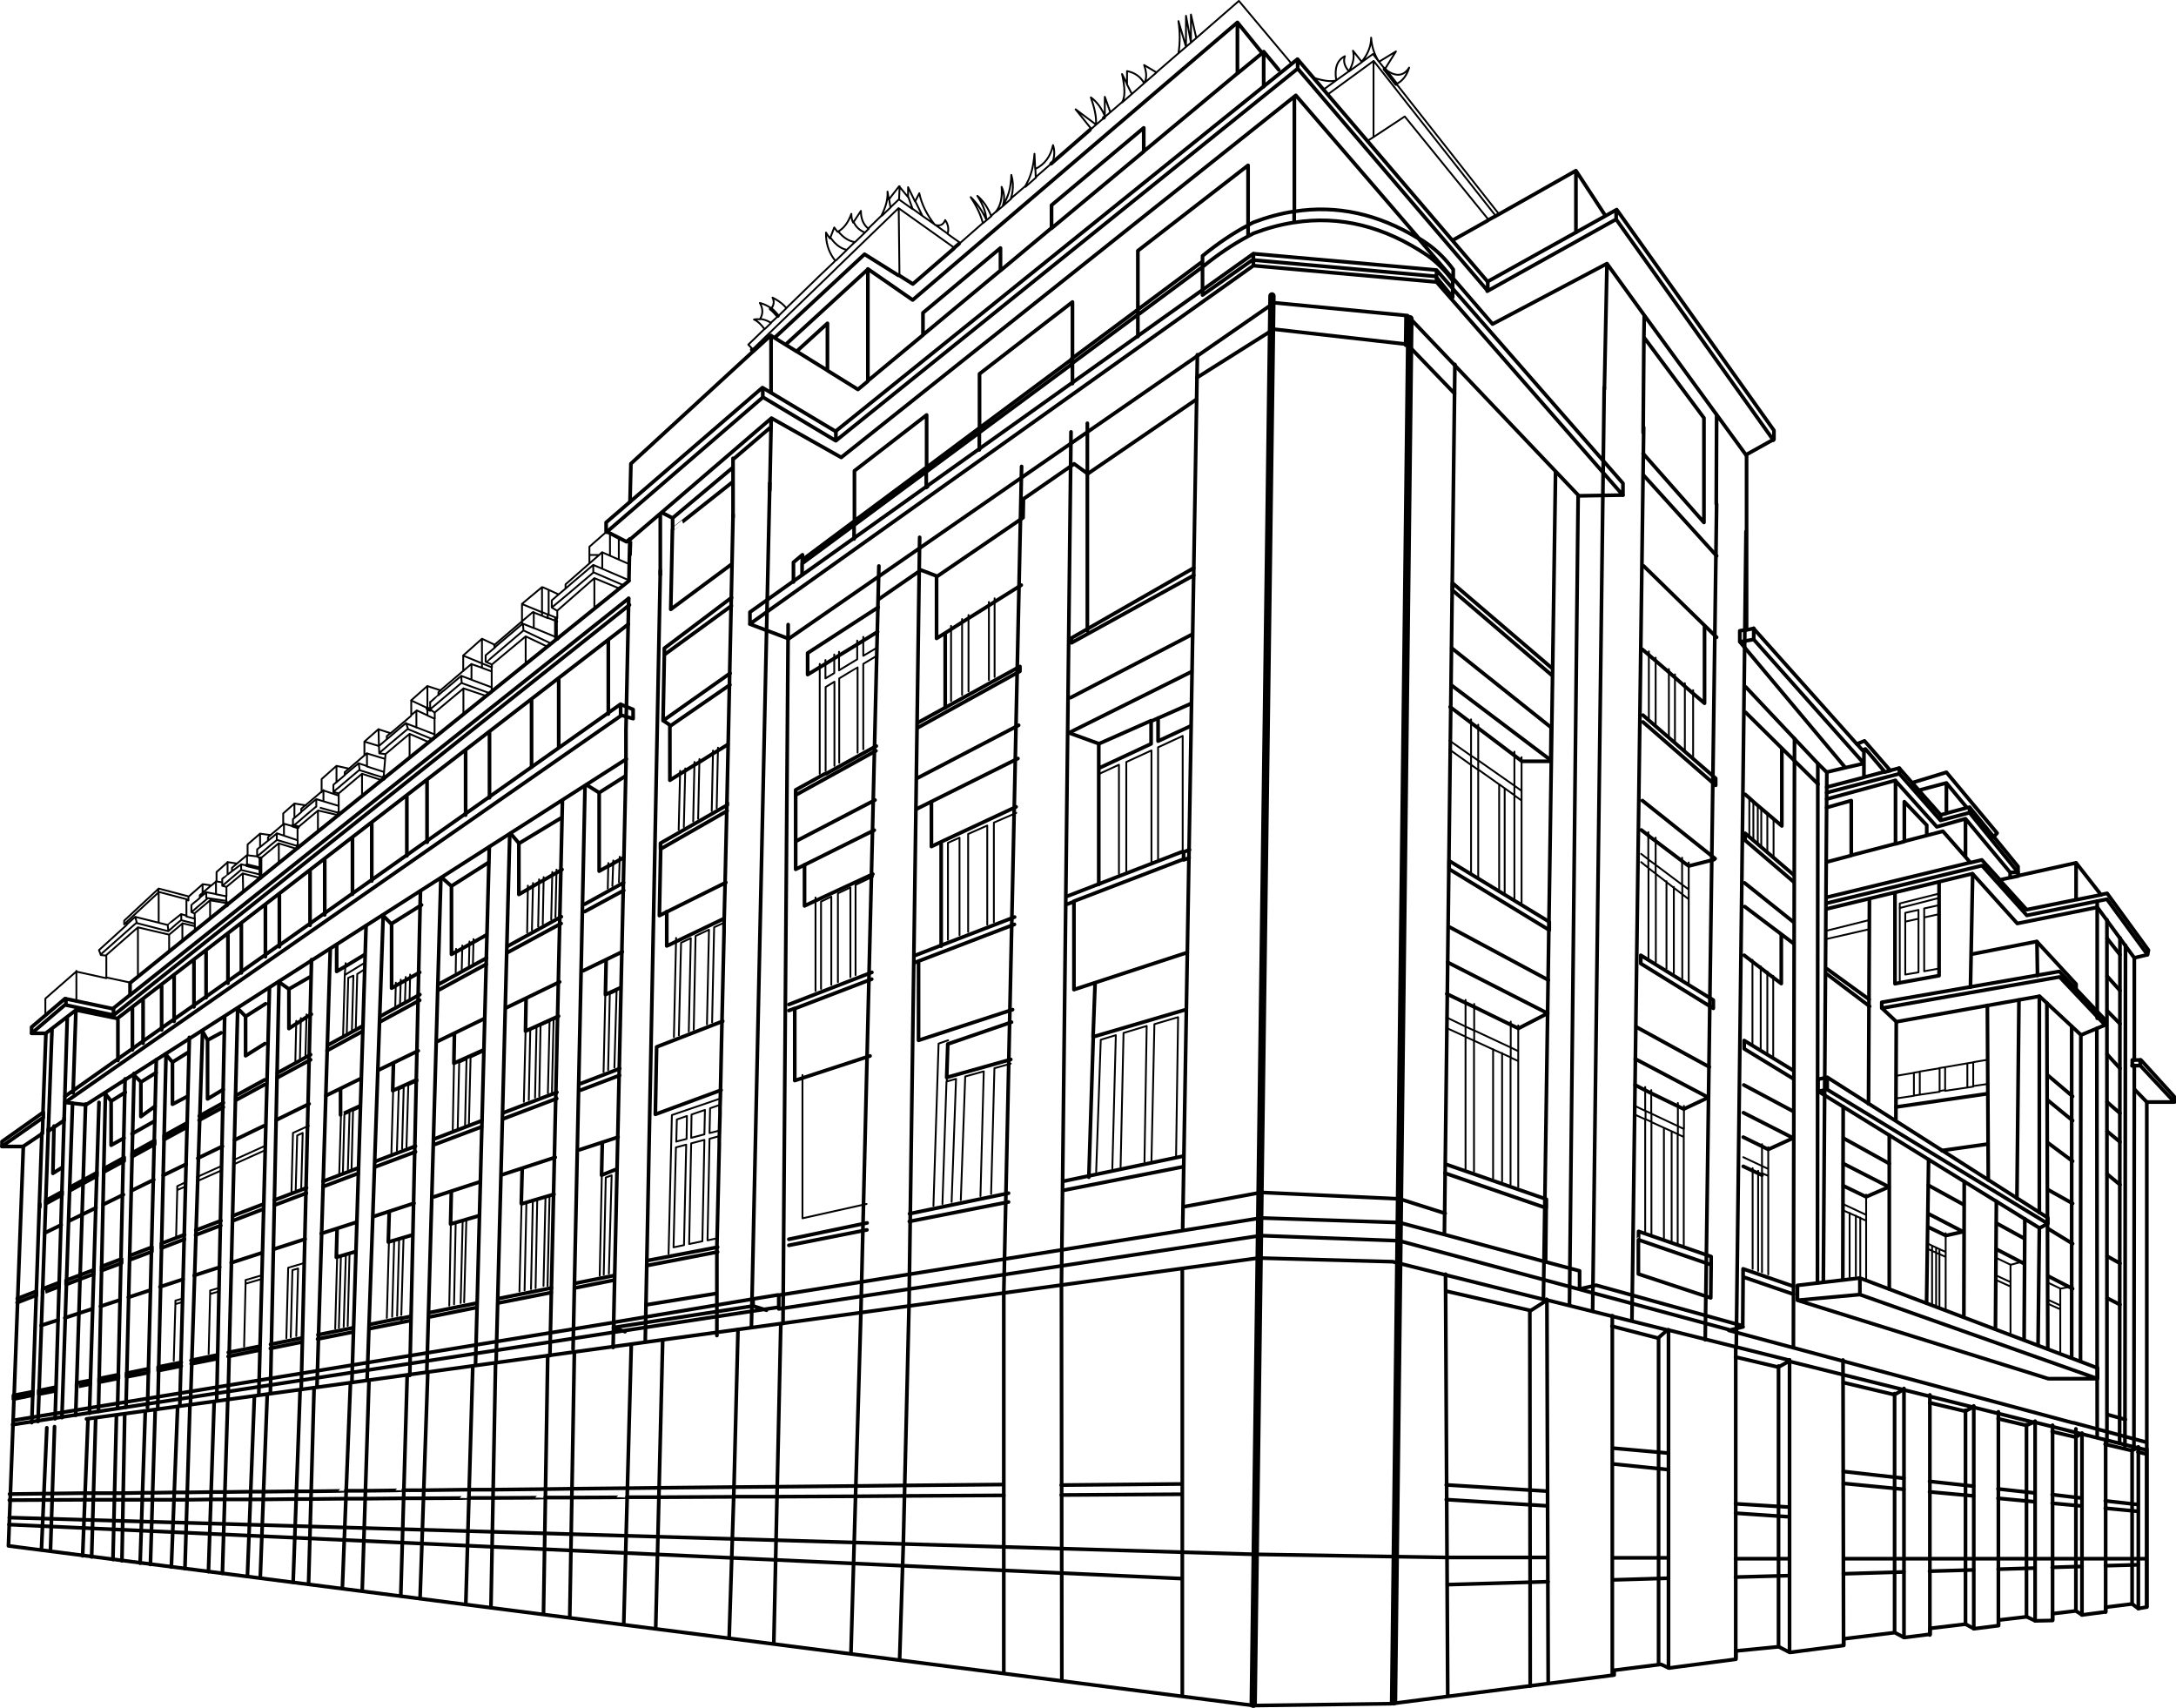 <?xml version="1.0" encoding="UTF-8"?><svg id="Calque_2" xmlns="http://www.w3.org/2000/svg" viewBox="0 0 1184.7 929.7"><defs><style>.cls-1{stroke-width:4px;}.cls-1,.cls-2,.cls-3{fill:none;stroke:#000;stroke-linecap:round;stroke-linejoin:round;}.cls-3{stroke-width:2px;}</style></defs><g id="Layer_1"><g id="Layer_8"><path class="cls-3" d="m1032.4,556.2l-.2,53.2m49.8-62.1l.5,95m16.7-97.9l-1.1,108m10.9-139.8l.3,18.4m1,11.4v117.7m-92.5-170.8l-.5,111.6m56.7-125.2l-1.2,61.6m69-46.8v63.8m-8.3,324.8v-99m-25.5,102.2v-108.7m56.2,102v-88m4.6,87.1v-86m-8,.4v83.8m-14.4-89v93.6m-16.2-99.7v99m-12.7-101v106m-14.2-106.3v104.3m-28.7,6.7v-121.2m13.4,3.2v115.7m-17.9-116.5v116.5m-66.7-143.9l.3,155.2m-29.4,3.8v-159.1m62.3,151.1v-135.5m14.1,3.5v130.7m-19.2-131.4v129.6m-63.2-144.6v152.8m-23.3-163.4v169.5m44.7-486.8l-.2,282.7m5.1-278.1l-1.9,277.5m-15.7-295.7l-.6,330.9m133.9-64.5l-.7,63.8m18.3-173.6v180.5m5-175.9l-.2,177.7m-30.7-11.6l.4-65.9m12-117.5l.5,188.3m-28-80.4l-.5,69.5m-17-80.2l-.2,73.8m-65.7-114.5l-.2,94m25.3,5.2v-83.8m20.3,91.3l1.1-78m111.8,157.5l.2-208.8m-4.8-65.3l-.3,272.6m-2.7-276.7l-.2,274.9m-6.9-284.7v284.1m-5.5-225l.2,222.7m-191.2-493.2l-5.3,443.1M342.3,325.7l-1.5,71.5v19.3l-7,317m61.8-292v3.1s-.9,38.8-.9,38.8l-.5,19.5v4.1c0,0-1.2,52.2-1.2,52.2l-.8,37.5-.2,6.2v3.5s-.4,13.9-.4,13.9v3c0,0-1.3,55.6-1.3,55.6v3.3c0,0,0,2.6,0,2.6v42.2M651.9,193.1l-8,475.5m148.2-470.2l-5.7,472.6m-194.4-440.6v113m-192.9-63.2l-3.4,160.2m437.2,272.8l.2,204.6m75.3-9.9v-184m-65.5,192.4l-.7-208.9m-55.2-13.8l1.2,229.6m114.8-194.7v177.2m-25.2-189.5v195.6M500.7,292.5l-5.8,418.4-3.1,129.6-2,62.5m-88-179.3l-2.2,86.3-2.6,81m-84.3-155l-2.5,144.2m-12-142.2l-2.3,140.4m64.9-149l-3.8,156.7m-13.3-154.3l-4.1,152.1m216.6-630l-9.7,450v206.4m36.6-675.2l-5.2,464.5.2,214.8m-153-193.7l-3.8,173.5m57.2-586.1l-9.8,406.6-5.4,185.1m-324.8-139.7l-3.8,98m10.8-99l-3.8,99.8m49.1-106.1l-4.4,111.8m-15.4-109l-3,106.7m-4.6-105.6l-3.8,104.6m41.3-109.8l-3.7,114.5m24.5-117.3l-3.5,120m14.7-121.5l-4.2,122.9m41.1-128l-2.5,132.9m-9.9-131.2l-3.8,129.5m-169.1-105.6l-2.6,83.9m-18.5-81l-1.9,78.3m4.9.7l1.5-79.7m56.1-7.7l-2.9,94.2m-4.5-93.2l-3.1,92.3m-10.1-90.5l-2.7,88.9m-4-87.9l-3.4,87m-14.2-84.6l-2.8,82.5m-24.2-78.8l-2.2,75.4m-2-74.8l-2.9,74.2m-19.5-69.7l-2.9,65.8m7.1-66.4l-2.2,66.9m827-133.7l4.7-439.6m-18.9,437.4l6.6-450.4m-203.2,433.5v232.1m290.9-648.4l-6.2,454.9m-39.9-10.7l6.4-485.9m-27.8,481l6.3-502.8M53.9,600.1l-5.2,169.2m24.3-185l-4.4,181.7m-.5-178.7l-4.1,179.4m-6.6-171.4l-3.8,173m31.5-191.4l-4.8,189.3m22.8-201.5l-5.2,200.4m168.5-304.1l-7.5,281.5m-26.5,3.5l7.6-267m-11.1,6l-5.8,263.7m-14.5-249.7l-8.7,251.5m-.6-246.5l-7.7,248m-11.8-235l-7.2,237.2m-3-231.8l-5.6,233.5m-12.1-221.6l-4.7,224.2m-.5-220.5l-5.8,220.9m-11.5-209.9l-5.2,211.8m-1.9-206.9l-4.3,208m-7.7-200.9l-6.6,202.9m-13.3-190l-4.5,192m-39.3-164.9l-5.4,169.4m-1.7-169.9l-5.8,171.2m1.2-163l-4.9,163.6m-3.7-157.8l-5.6,159.3m2.1-157l-5.5,157.6m252.8-32.9l7.4-286.4m82-144.5l-8.2,419.8m57.8-8.5l10-458.9m10,77l-2.8,380.4m-126.9,17.5l6.8-301.5m12.3-8.4l-6.5,306.4"/><path class="cls-1" d="m692.5,161.1l-10.2,766.6m85.3-754.2l-8.9,752.9"/></g><g id="Layer_7"><path class="cls-3" d="m994.6,420.4l-4.8-4.7-39.3-41.7m26,102.2l-26.4-22.6v3.8l26.4,22.6m-26.1-92.2l39.4,39m-13.3,86.8l-26.6-20.1m26.6,89.3l-26.9-16.4v4.5l26.9,16.4m41.1-43.3l-22.9-16.6m0,2.9l23.2,17.5m39.3,78.5l24.8-3.5m-32.1,22.4l19.1,10.5m-119.6-65.1l27,14.4m52.2,28.4l-24.9-13.8m143.5-108.8l7,8.9m0,19.5l-7-7.8m0,42.5l7,7.7m-7-31.4l7,7.1m7.8,22.9h-1.2m-6.6,25.8l-7-6.1m0,15.9l7,5.8m-39.2.5l13.4,10m-13.4-33.1l13.4,11m-13.7,56.3v-3.2m.3,5.7l13.4,8.2m-13.4-29.4l13.4,7.5m25.8,32.6l-7-3.9m7-38.9l-7-5.8m-32.2-53.7l13.4,11.4m-178.6-116.2l26.5,21.2m125.7,172.3l-14.6-8m59.8,40.5l7,3.6m-25.8-8.7l-13.4-6.9m-7.3,79.3l-.3.2,25.6,6.4,30.7,7.6,4,1m-60.2-15l-4.3,1.8-15.3-3.6m45.2,8.2l-3.1,1.8-12.7-3m39.8-6.6l-9.8-2.7m16.4,18.2l-3.1,1.4-14.5-3.4m22.5-1.1l-39.6-10.6m17.2,42.5l17.8,2m-17.8,2l17.8,1.7m0-32.3l4.5,1.1m-51.2,26.8l16.2,1.5m-16.2-6.2l16.2,1.9m-16.2,37.7l16.2-.5m12.8-.4l17.8-.5m-113.5-88.2l19.3,4.6,4.3-2.2-38-9.5-4.8,2.7-27.8-6.6m-27.2-48.1l-27.4-9.4-.2,27.2h.2c0,0-7.8,1.9-7.8,1.9l187.3,50.3m-92.2-18l-62.3-15.5-5.8,3.2-23.3-5.5m0,85l29.3,2m-29.3-7.1l29.3,1.8m-29.3,28.1h29.3m-29.3,10l29.3-.8m76.3-45.6l23.9,2.2m-23.9-7.9l23.9,2.6m-23.9,46.3l23.9-.7m-70.8-53.6l32.9,3.7m-32.9,2.8l32.9,3.2m-32.9,46l32.9-1m51.3-40.1l20,1.9m-20-7l20,2.2m-.4-38.4l-33.2-8.3m13.7,88.2l20-.6m-104.2-5.1h164.9m-192.2-148.3l-27.4-9.5v4.5M341,413.2L46.8,601.4l-11.4-1.3,303.1-210.8-.6-.2v-5.8l-105.2,74.3v.5m-179.9,180.2l-7.3,4v1.8s7.2-3.9,7.2-3.9v-1.9Zm-19,12.1l-8.8,4.8v-1.7c0,0,8.8-4.8,8.8-4.8v1.7Zm11.6-8.1l-7.3,4v1.8c0,0,7.3-4,7.3-4m-23.7,11.3v1.6m11.6,9.8l-8.8,4.3m77.4-59.9l-12.5,6.9v2.2s12.5-6.8,12.5-6.8m-.5,20.2l-12.5,6.1m32.2-15.8l-13.4,6.5m13.9-27.8l-13.2,7.1m13.2-9.5l-13.1,7.2m-40.9,22.5v2s-11.1,6-11.1,6v-1.8c0,0,11.1-6.1,11.1-6.1Zm4.4-2.4v2c0,0,12.2-6.7,12.2-6.7v-2.1s-12.2,6.8-12.2,6.8Zm10.7,51.2v2.5s-12,4.5-12,4.5v-2.3s12-4.6,12-4.6Zm-15.5-28.5l-11,5.4m27.5-13.5l-12.2,6m-16.1,41.1v2.3s10.8-4,10.8-4v-2.3c0,0-10.8,4.1-10.8,4.1Zm45.1-17.2l-12.6,4.8v2.5s12.5-4.8,12.5-4.8m19.8-7.5l-13.7,5.2m13.8-7.8l-13.7,5.2m-54.4-12.2l-14.7,7.2m227.4-143.2l-25.7,14.1m24.7,18.8l-25.5,12.4m26.3-41.9l-25.6,13.9m-6.5-81.2l-80.3,56.8v.4m45,43.8l-19.1,10.5m19-7.6l-19.1,10.4m-9,2.2l-18.1,10m18.1-7.2l-18.2,9.8m-7.3,26.2l-15.9,7.7m16.4-32.8l-15.7,8.6v2.5s15.7-8.5,15.7-8.5m22,84.1l-17.3,5.6m18.1-33.5l-17.5,6.7m17.4-3.8l-17.5,6.6m44.8,9.2l-19.2,6.2m-6.6-70.6l-17.9,8.8m44.5,29.1l-19.1,7.2m19.2-10.2l-19.1,7.3m86.3-33l-25.2,9.7m25.2-6.4l-25.2,9.5m24.4,20.4l-25.1,8.2m-8.6-79.5l-21.6,10.5m22.5-41.1l-21.5,11.8m21.4-8.7l-21.5,11.7m19.2,67.7l-21.8,8.3m21.8-5.2l-21.9,8.2m-7.8-48.1l-19,9.3m47.9,58.6l-22,7.2m-60.6-3.8l-16.2,6.2m16.2-8.9l-16.2,6.2m15.7,20.2l-16.4,5.3m26.4-173.2l-116.9,82.6M651.6,205.6l41.9-26.4,72.6,8.2,25.8,26.8m-313.5,112l23-15.9,8.9,3.4,46.7-31.9.2-10.2,27.6-19.1,7.4,5.4,59.2-40.5m-151.5,175.9l55.4-30.5v2.6s-55.4,30.6-55.4,30.6m150-82.8l-66.5,36.7v-2.6s66.5-38.1,66.5-38.1m-3.5,209.3l-61.7,20.2v-47.9l-3.4,1.3m-81.9-68.5l55.2-28.8m-55.6,45.6l55.2-27.5m-215.7-23.5l6.2,1.8v-5l-6.8-2.8m59.5-10.6l-32.2,22.2-4.2-2.8.7-35.9v-3.4s36.6-27.6,36.6-27.6m-2.3,111.8v1.1s-36.4,20.8-36.4,20.8v3.2c0,0,36.3-20.8,36.3-20.8m-56.4,39.1l-21.2,11.7m131.4-71v-.3l-16.5,9.1v2.8l43.7-24.1m-.5,26.8l-43.2,22.5v15.2l42.8-21.3m-42.8-19v25.1m-72.2-65.7l36.5-25.8m-35.8-10.1l36.5-26.6m75.5,245l-41,13.4v-39.3l-3.2,1.2m-90.7-32l-21.2,10.3m19.8,53.3l-21.1,8.1m20.2,29.2l-21,6.9m77.1-32.5l-35.8,13.2.7-36.7,36-14m-56.2,29.5l-21.1,8m36.2,92.8l38.3-7.3m-38.4,10l38.4-7.4m160.6-131.9l-51.2,16.7v-43.1l-2.5.9m54.8-24.9l-54.7,21.1m54.6-17.1l-52.2,20m-4.9,137.5l53.9-11.2m-54,15.4l54-10.6m-72-248.2l-27.2,15m-90.2,41.3l-.7,36,36.2-18m-55.6,4.3l-21.2,11.5m111.1,178.4l42.6-8.9m-42.6,12.2l42.5-8.4m2.7-140.2l-45.2,17.5m45.1-13.8l-41.8,16m462.1-240.9l39.7,38.8m-89.9,16.6l-53.9-46.1v3.9s53.9,46.1,53.9,46.1m-54.6,5.5l54.2,40.9.2-17.8-54.1-43.2m-1.4,115.8v4.5s54.5,33.2,54.5,33.2v-4.5c0,0-54.5-33.2-54.5-33.2Zm105.5-79.3l39.6,34.4v3.8l-39.6-34.5m-.3,42.8l39.6,31.6m-286.2-4.8l-3.2,1.2v4.3l3-1.1m293.9,256.8l-80.8-21.8-.5-.2v-10s-3.8-1-3.8-1l-14.3-3.8-55.2-14.9-24.8-6.6-75.4-2.5-42.2,6.8-52,8.3-162.5,26-5.8.9h0v7.5l262.3-39.9,75.4,2.8,98.1,26.4m-215.4-44.9l42.2-7.8,75.4,3.5,24.8,7.9m.5,42.3l46.1,10.6,8.8-5.6-84-21-73.1-2L47.1,772.4m885.7-228v4.5l-39.5-24.4v-4.5l39.5,24.4Zm-42,14.6l39.8,21.8m-141.3-76.1l53.7,28.8m-56.3,105.1l55.2,19v-4.8s-54.6-19-54.6-19m54.2,53l.3-29.2m89.8,31l-.2,17.9-39.4-13v-18.5c.1,0,.1-4.7.1-4.7l39.5,13.7v4.5c0,0-39.5-13.6-39.5-13.6m2.8-416.1l39.7,43.8m-290.6,160.9l-62.8,24.3m-2.2,155.2l65.4-13.7m-61.6-249.5l66.3-34.5m-70.3,302.7l65.5-12.9m-.2-167.3l-59.5,22.8m-2-92l66.2-33m-346.5,264.4l-29,9.5m29.9-44.9l-29,11.1m28.9-7.7l-29,11m31.5-110l-29.1,16m28.2,19.5l-29.1,14.1m29.9-45.9l-29.2,15.8m697.3,221.8l-65.7-16.4-5.2,4.5-25.1-6.5m-17.7-20.2l9.1-2.1,79.4,22m-106.5-14.3l-.3.2,66.2,16.5m-120.4,84.3l54.9,3.4m-54.9,4.6l54.9,3.4m0,28.1h-54.8l-104.4-1.7L5.1,826.1m782.9,36.5l54.8-1.6m35.4-64.1l30.2,3.1m-30.1,48h30.1m-30.1,12l30.1-.9m-30.2-70.8l30.2,2.7m-361.9,23l-54.2.3-26.5.2-41.4.2h-24.9c0,.1-1.1.1-1.1.1l-39.7.2h-17.4c0,.1-30.1.2-30.1.2h-14.4c0,.1-28.5.2-28.5.2h-13.1c0,.1-24.8.2-24.8.2h-10.8c0,0-20.9.2-20.9.2h-10.5s-19,.2-19,.2h-8.1s-17.9.2-17.9.2h-7s-14,0-14,0h-7.5s-13,.2-13,.2h-7s-11.9,0-11.9,0h-5.4s-10.6,0-10.6,0h-4.8c0,0-1.5,0-1.5,0h-9.9s-.9,0-.9,0h-3.6s-1.6,0-1.6,0l-39.4.2m541.1-8.5l-54.1.5-26.4.3-41.5.4h-1.2l-23.7.2h-1l-39.8.4-17.3.2-30.2.3-14.4.2-28.5.3h-13.1c0,0-24.7.3-24.7.3h-10.8c0,.1-20.8.3-20.8.3h-10.5c0,.1-19.1.3-19.1.3h-8c0,0-17.9.2-17.9.2h-7c0,0-14,.2-14,.2h-7.5s-13,.2-13,.2h-7c0,0-11.9.2-11.9.2h-5.4s-10.6.2-10.6.2h-4.8s-1.4,0-1.4,0h-10c0,0-.9,0-.9,0h-5.1c0,0-39.4.5-39.4.5m418-101.6l-6.2.9-76.9,11.7L6.9,775.5m403.1-64.6v-3.8l-75.8,12.7v2.8c0,0,75.8-11.7,75.8-11.7l7.3,2.3m-7.3-6.1l13.5-2.2m-83.2,20l-6.3-2.2m0-2.8h0c0,0-326.9,53.3-326.9,53.3m327.4-78.9l-21,4.2m21-1.7l-21,4.2m38.2,9.3l38.2-6.2m187.9,104.3l64.8-.6m0,5.6l-64.8.4m-354.3-97.2l-5,1v.3m40.8-8.5l-24.9,5m24.8-2.6l-24.9,5m-42.1,6l-19.1,3.8m19-1.5l-19.2,3.8m-8.8-.5l-16.8,3.4m16.7-1.2l-16.8,3.4m76-15.1l-22.2,4.4m17.3-5.8l-17.2,3.5m-101.5-24.6l-12.5,4.1m31.1,37.1l-14.2,2.9m-38.6-32.9l-10.7,3.5m-18.6-14.2l7.4-2.8,7.4-2.8v2.3c-.1,0-7.5,2.8-7.5,2.8l-7.4,2.8v-2.2Zm45.7,5.4l-11.9,3.9m28.8,35.4l-12.6,2.5v2s12.6-2.5,12.6-2.5m-18,1.5v2.1s-11.8,2.3-11.8,2.3v-2s11.8-2.4,11.8-2.4Zm-16.2,3.2v2s-10.5,2.1-10.5,2.1v-2s10.5-2.1,10.5-2.1Zm-22.8,4.5v2.1c-.1,0,7.4-1.5,7.4-1.5v-2s-7.4,1.4-7.4,1.4Zm76.6-13.2l-14.2,2.8m-60.5-48.5v2.2m-20.4,5.5v2.2c-.1,0,8.9-3.4,8.9-3.4v-2.2c0,0-8.9,3.4-8.9,3.4Zm-13.8,5.3l10.4-4v2.2c-.1,0-10.5,4-10.5,4m22.2,9.5l-9.1,2.9m-1.3,35.4v2s9.2-1.8,9.2-1.8v-2s-9.2,1.9-9.2,1.9Zm-3.4.7v1.9c-.1,0-10.4,2.1-10.4,2.1v-2c0,0,10.4-2,10.4-2Zm32.5-45.1l-14.9,4.9m105.8,15.5l-16.8,3.3m16.7-1.2l-16.8,3.4m176-37.3l-28.9,5.8m28.8-3.3l-28.9,5.7m372.2,150L4.9,829.9m114.7-140.1l-13.9,4.5"/><path class="cls-2" d="m994.6,511.1l23.2-5.3m-23.2.8l23.2-5.8"/></g><g id="Layer_6"><path class="cls-3" d="m950.1,432.4l2.3,2,2.2,2,2.3,2,1.9,1.6,3.3,2.8,3.4,2.9,4.6,3.9v-42.1m85.6,72.8v50.8l-21.5,3.9-2.5.5v-49.3m-82.1,33.8l4.5,3.5,4.5,3.4,3.6,2.8,3.2,2.4,4.4,3.3v-26.5m-20.7,126l5.1,2.4,3,1.4,2.1,1m-10.2-20.7l10.2,5,3.4,1.7,13.6-6.2-27.1-13.8m66.8,45.8l-12.4-6m55.8,27.1l-9.7-4.7m0-7.3l19.1,9.9-9.5,2.1m42.6,15.2l-14.6-7.6m-55-77.6l49.5-7.2m-78.2,38l24.8,12.7-12.4,5.4m-767.7-133.4l-2.5,1.4v-37.1l-5.3-4.7m37.5-24l4.6,5.4,22.5-13.6m-17.8,38.6l-4.8,2.8v-27.8m-36.8,23.3l20.3-12.9m-193.3,115.5l4.1,4,8.2-5.1m25.1-22.8l2.9,5.1,7.4-4m-30.3,11.6l3.8,4.4,8.6-5.4m-73.1,40.2l-.6,25.7,5.1-3.2m60-57.2v22.8l8-4.2m11.1-30.5v31.8l8.5-5.1m-64.4,2l3.4,4.3,7.7-4.8m-7.7,4.8v24l7-3.9m9.2-30.3v18.6l7.7-5.6m-12.5,15l12.4-7m163.8-91.9l3.4-1.9,3.9-2.2,2.2-1.2,7.3-4.1m-49.5,27.8l-2.2,1.2v-34.8l-4.7-4.8m6.9,38.3l2.7-1.5,2.7-1.5,2.4-1.3,5.3-3m18.6,49.5l.3-15.9m38.7-1.8l.3-17.2m-23.3,27.7l-16,7.2m-63.8-64.5v14.5l4.8-2.8,10.2-6.2m-37.2,37.6l-3.8,2.5v-21.5l-5.5-3.9m9.3,22.9l2.4-1.5,3-2,3-1.8m-40.1-3.2l4.3,4.4,10.9-6.9m-10.9,6.9v21.4l10.5-6.6m13.1-29.7l11.1-6.4m17,61.1v13.8c-.1,0,10.4-4.8,10.4-4.8m-12.3,67.3l-.4,15,10.2-3m52.4-32.4l-.4,17.3,15.1-4.4m-48.5-1.9l-.5,16.1,13-3.8m59.4-17.3l.5-18.8m-57.5-48.4l-13,5.9.4-14.8m73-94.8l3-1.7,3.4-2,2.4-1.3,4.8-2.8,2.2-1.2,3-1.8m-92.8,29.5l16.3-10.2m280.4-178.6v33.5l4.7-2.9,3.1-2,6-3.8,3.5-2.2,11.2-7,3.1-2,14.5-9.1m-77.9,12.1l-38.4,24.9v11.7l6.8-4.1,3-1.8,4.8-3,2.5-1.5,10-6.1,3.2-2,7.8-4.8m36.8.8v40.6m-7.5,51.2v24.3l5.2-2.5,40.9-19.1m45-21l28.5-13.3v-12.6l-28.5,12.6v18.1m-16-24l16,5.8m0,18.1v58.5m-233.5-86.2v29.5l5.5-3.4,7.8-4.8,2.7-1.6,7.3-4.6,2.7-1.6,5.5-3.4m-76.9,21.9l6.9,4.3,14.2-9m-6.7,47.6l3.5-2m-6.2,3.4l-4.8,2.7v-42.8m11,36.7l2.2-1.2m-8.4,4.7l2.7-1.4m104.3.6v22.3l6-2.8,31.2-14.5m-112.2,20.5v18.6c.3-.2.7-.3,1-.4l4.1-2,26.1-12.5m-64.2,22.6l-.4,18.8,8.3-3.8m-10,84.6l-.4,17.5,8.2-3.3m260.5-101.2l-1.1,29.2,50.4-14.8m-94.8,6.8l-34.7,11.9-.6,18.2,34.9-9.8m44.9-12.2l-2.4,76.3m-80.4-182.2v56.4m381.8-161.5l3.6,3.1,3.6,3.1,7.2,6.2,3.3,2.9,5.4,4.8,4.5,3.9,6.2,5.3v-41.5m-138.5,43.5l11.6,8.8,3.9,2.9,19.7,14.9,3.9,3h15.2m53.7,40.5l4,3,14.4,10.9,3.5,2.6,13.8-3.5m-35.7-13.1l-3.9-3m-266.7-59.3l3.6-1.6,17.9-7.9m-.2,12.2l-17.7,8.2v-12.6m157.2,150.2l10.2,4.9,4.7,2.2,19.9,9.7,4.2,2,15.9-8.2-54.5-27.8m102.1,66.8l5.6,2.9,3.2,1.6,14.4,7,3.3,1.6,13.4-6.3-39.8-21m-586.2-23.3l-18,8.2m15.5,88.8l-17.7,5.2"/><path class="cls-2" d="m965.6,445.6v21.3m-6.7-27v21.3m3.3-18.5v21.3m-5.2-25.7v21.2m-4.6-25.2v21.2m2.2-19.3v21.2m79.7,77.3v-42.9l21.5-5.4m-18.5,15.4v-4.9l7.2-1.6v34l-7.2,1.2v-28.8s7.2-1.6,7.2-1.6m11.3-7.4l-8.2,1.8v4.9l8.2-1.8m-8.2,1.8v29.3l8.2-1.5m-23.3,70.7l9.5-1.4v-12.5c0,0-9.5,1.6-9.5,1.6m9.5,10.8l3.2-.5v-12.5c0,0-3.2.5-3.2.5m3.2,12l10.8-1.6v-12.8c0,0-10.9,1.8-10.9,1.8m29.2-5l-3.2.5v13.2c0,0,3.2-.5,3.2-.5v-13.3c0,0,7.6-1.3,7.6-1.3m-10.8,1.9l-12.1,2.1v12.9c0,0,12.1-1.8,12.1-1.8m-12.1-11.1l-3.2.5m-93.6-52.6v44.7m3.2-42.3v43.8m-6.8-49v45.3m-4.5-48.8v45.9m5.2,70.2v-3.9l-10.2-4.8m10.2-7.1v11.9l3.4,1.6v-11.8m-3.4,14.1l3.4,1.5v-3.8m40.9,19.2l12.4,5.8v-11m0,11v34.9m-12.4-37.3l3.4,1.5,3.4,1.5,2.4,1.1,3.2,1.5m33.7,12.5l2.2,1.1,2.2,1,1.9.9,3.3,1.5v-10.2m-7.4,6.8v2.8l2.2,1v-2.8m0,2.8l1.8.8v-2.8m-6.2,0l2.2,1v28.8m7.4-28.2v31m28.1-27.5l7.3,3.5,7.3-2m-46.1-92.6l3.2-.5m-3.1,89.3l3.3,1.5m15-93l7.6-1.1m-26.2-101.3l-21.5,5.5m94.2,205.9l-6.7,1.3v34.5m-6.7-28.5l6.7,3.1m-6.7-.9l6.7,3m-6.7-14.5l6.7,3.2m-27.1-13.1v37.4m-7.3-28.7l7.3,3.3m-7.3-5.8l7.3,3.4m-87.6-37.7v35m5.8-32.4v31.9m-2.4,0v-33m45.5,20.8v28.5m-1.8-29.3v28.6m-91.4-70.5v53.9m-8.5-57.8v54.8m3-53.4v54.5m2.1-53.5v54.2m-858.2-49l-4.6,2.2v2.1l4.6-2m-5.2,27l.6-24.9m24.3-10.9l-13.5,6m13.5-8.4l-13.5,6.1m148.3-128.2l-.3,13.1m-3.6-10.9l-.3,13m6.4-16.5l-.3,13.1m-9.4,5.1l.2-12.9m14.9,55.9l-7,3.2-.9,36.1m-2.1.8l.8-35.9-4,1.8-.8,35.6m-2-37l-.7,38m-25.6-83.2l-.4,12.8m2.8-14.1l-.3,12.8m-4.8-10l-.4,12.8m-2.6,1.5l.3-12.7m-23.9,25.7l.8-29.5-2.8,1.2-.8,29.8m-2,1.1l.9-32.5.5-6.4m10,0l-10.4,6.4m10.3-2.8l-3.6,2.3-.8,29.3m-32.4-3.8l-.5,21.9m3-23.4l-.5,22m3-1.6l.6-22.4m29.1,50.6l-3.8,1.8-.8,31.6m-2,.4l.9-31.2-2.8,1.2-.8,31.3m-2,.8l1-33.7m-42.2,21.5l-16,7.2m16-9.6l-15.9,7.2m36.4,15.2l.8-29.8-3,1.4-.8,29.5m26.1,74.6l1.2-39.1-2.7.8-1.1,38.9m-2,.4l1.1-40.8m10.2-.9l-3.5,1-1,39.2m-21.2-108.9l-8.6,3.9-.8,31.8m68.6-60l-5,2.2-1,33.8m-2.4.9l.9-33.6-2.7,1.2-1,33.4m-2-34.6l-1,35.8m-1.3,46.5l-1.2,43.3m5.6-1.1l1.1-41.8-2.7.8-1.1,41.5m11.2-44.5l-5,1.5-1.2,42m42.1-53.8l-6.7,1.9-1.2,45m-1.9.4l1.1-44.8-3.8,1-.9,44.5m39-151l-1,40.8m6.1-2.3l.8-38.5-3.4,1.5-.8,38.3m-.9-91.2l.4-25.5m254.1-156.4v42.8m-3.1-40.8v42.5m-71.7-21.5v10.2l-9.9,6v-10.1m-7.4,4.5v10l4.8-2.9v-10.1m15.8-9.6v10.3l7.6-4.5m-.1,4.4l-7.5,4.5v46.5m-3.1,1.8v-46.4c-.1,0-10,6-10,6v45.9m60.9-74.5v40.9m6-44.6v41.3m3.5-43.5v41.6m-52,100.8l-9.5,4.5v49.1m-2.8,1.1v-48.8c0,0-6.8,3.2-6.8,3.2v48.3m66.2-25.5v-53.1l-6.3,2.8v52.8m82.3-90.3l10.8-5v59.4m-68.1,26.3v-54.2l12.2-5.3m-99-25.6v-45.8l-4.8,2.9v45.5m88,83.8v-53.9s-10.4,4.6-10.4,4.6v53.3m-190.1-27l.4-13.9m-4,15.9l.5-13.9m-3,15.3l.3-13.9m57-61.2l-.7,32.9m3.4-34.5l-.7,33m-17.1-21.7l-.8,31.9m5.8-35.4l-.7,32.4m3.4-34l-.7,32.5m66.2-84.3v59.8m-76-1.6l-.8,32.1m15.4,105.9l1.1-51.5-7.3,3.4-1,51m16.4-58.2l-5.3,2.5-1.1,51.8m-12.7,4.9l1.1-50.8-5.3,2.5-1.2,50.4m-41,20l1-44m-25.6,14.3l-2.6,1.2-.9,39.2m-2.2.8l.9-39.1-4.9,2.2-.7,38.6m37.5-14.3l.9-41.4,3.7-1.7-1.2,41.8m33.6-70.6l-1.2,53.9m1.3,56.9l5.6-1.4.2-12.5-5.5,1.9-.3,12.1Zm-76.6,79.8l.9-48.4,4.5-1.3-1.1,48.5m5.6-49.8l-2.3.7-1.1,49.1m30.6-6.1l1.1-52.9,3.2-1.2-1.5,53.5m32.5-10.8l1.8-75.5,26.1-8.9m-23.9,26.6l-1.3,54.3,5.7-1.2,1.2-54.7-5.6,1.5Zm8.3-5.3l7.2-1.9.3-13.3-7.3,2.5-.2,12.7Zm7.2,1.2l-1.1,55.1-7.2,1.5,1.1-54.8,7.2-1.9Zm8.3-19.1l-5.2,1.8-.3,13.5,5.2-1.3m0,3l-5.2,1.4-1.1,55.3,5.1-1.1m46.6-88.9v78l34.9-7.8m67.8-5.5l1.8-68.4,8.9-2.5m46.5,58.9l2.5-71.9,8.2-2.5-1.9,72.6m-89.4-69.8l-5.2,1.8-2.8,88.3m7.3-71.9v4.2c0,0,5-1.4,5-1.4l-2.4,67m92-19.1l1.6-72.9,12.6-3.8-1.2,74m-100,20.8l2.4-67.3,10.1-2.8-1.8,67.9m-18.5-62.3l-2.2,66.6m-66.1-117.1v-47.5l5.6-2.7v48m-8.6-47.5v50.8m-148-61.9l-.5,25.7m5.2-28.5l-.6,25.8m-6.6-21.8l-.5,25.7m10-31l-.6,25.9m-12.2-18.6l-.6,25.7m608.1-151.8v36.4m-81.4,36l2.9,2.1,5.3,3.8v-5.2l-19.7-13.8v5l11.4,8.1v57m12.2-71.8v79.2m-3.9-82.2v18.5l3.9,2.8m-3.9,2.5l3.9,2.8m-23.6-21.8l-3.9-2.7v5l3.9,2.8v58.1m-15.8-69.3l11.9,8.5v58.5m-11.8-71.8l11.8,8.3v-19.8m3.9,2.9v19.6m19.7,19v56.1m-5.3-59.8v56.6m78.2-33v14.9l4,2.9v-14.8m-4,11.9v4.6l4,3.1v-4.8l14.4,10.8v-14.7m-14.4,8.7l5.8,4.5,4,3.1,4.7,3.6v-5.2l3.5,2.6v-14.7m0,14.7v51m-3.5-48.4l3.5,2.7m-25.9-24.7l4,3.1m-4,1.4l4,3.2v49.2m24.3-146v36.5m-4.5-40.3v36.4m-5.4-41.2v36.4m-3.3-39.3v36.4m-7.2-42.6v36.4m-274.5,74.7v-60.6l-13.7,6.3v59.6m17.3-6.7v-60.9l13.4-6.2v61.9m-17,169.5l1.6-74.5,12.9-3.8-1.1,75.5m162.3-68.2l-4.7-2.2v5.6l4.7,2.1v-20m-4.7-2.2v14.5l-10.4-5m15.1,12.7l10.4,4.8,4.9,2.2,4.6,2.1v-5.4l-19.9-9.3m-15.2-1.4l10.5,4.8v72.1m24.6-80.3v14.1l4.1,2v-14m-4.1,17.5l4.1,1.9v-5.3m72.5,34v4.5l7,3.2,4.2,1.9,3.2,1.5v-4.4l-14.4-6.8-3.2-1.5v4.5l3.2,1.5v60.9m14.4-71.2v12.6l3.3,1.6v-12.6m-17.8-8.6v12.8m14.4,11.2l3.3,1.5v-4.3m-26.9-8l5.9,2.7v61.2m-5.8-68.6l5.8,2.8v-13m14.4,24.1v59.6m-4.2-61.5v60.1m10.8-55.2v58.9m-3.3-60.4v59.2m-100.5-105.4v70.4m-10.4-75.2v71.5m19.9-62.4v69.3m-4.6-71.5v69.9m8.8-65.9v68.9m89.3-159.6v46.2m-14.4-57.5v48.5m9.8-40.9v47m-4-50.1v47.6m-623.3,125.8l-1.2,49.9m6.3-1.3l1-48.2-3.5,1-1,47.9m-143.7-6l-8.2,2.4-.8,34.2m9-38.6l-8.2,2.4v2m31.7-11.2l-8.5,2.5-1,38.3m5.4-1.1l1-36.8-3.1.9-.9,36.5m-39.1-26.8l-4.8,1.4v1.9s4.8-1.4,4.8-1.4m-19.6,5.7l-4.1,1.2-.9,30.8m5-33.9l-4.1,1.2v1.9m18.9-5.5l-.8,32.5m212.9-42.5l1.2-56.7m-82.2,26.7l-.9,46.3"/></g><g id="Layer_5"><path class="cls-3" d="m1024.5,548.8v-3.2l96.7-16.8,24.8,26.2v3s-13,5.4-13,5.4l-22.6-21.1-77.9,13.9-7.9-7.4,96.7-17,24.8,26.2m-31.2,108.1v-3.2l-120.1-76.5h0c0,0,0,6.7,0,6.7l120.1,73-4.5,2.4-120.6-74.5v-6.5l5-1m0,6.6l-5,1m22.8,101.6v9l129.4,45.8v-5.8l-129.4-49-34,4v8.1l34-3.1m-34,3.1l136.6,42.7h26.8M782.1,153.5v-6.5l-99.7-8.9v6.5l99.7,8.9,101.5,116.1v-6.5l-101.5-116.1m-99.7-2.4l-274.2,195.1,21.2,8,264.3-182.9,72.6,7,93.3,98.1,24.1-.4m-201.2-131.5l-177.5,126.4v.5m-96.7,74.8v-6.5l96.7-68.8"/></g><g id="Layer_4"><path class="cls-3" d="m7.7,759.6l5-135.5H1h.1v-2.7l22.3-15.8,1.6-43.1h-7.8v-3.4l18.2-15.5,26,5.5,9.4-7.5v-6.5l271.6-218.9.3-14.2.2-8.6-1.8,1.5-11.1-5.7v-4.8l85.1-73.4,39.8,23.8,251.5-202.6,103.5,121.1,70.3-39.2,85.6,120.2v4.8l-14.9,8.3v95.5l3.8-.8,56.2,62.9,4.2-1.7,14,16.1,4.9-1.3,7,8,18.7-5.7,27.6,33.1-1.8,2,13.2,16.2v5l31.6-7,13.5,17.3,3.4-.7,22.5,30.9-.5,2.5-7.2,1.7v55.6h3.6l18.1,19.9v3h-14.9v274.9c0,0-4.6.8-4.6.8l-3.4-2.5-14.4,1.8v2.5l-12.8,1.7-3.4-2.2-12.7,1.5v3.7l-9.4.2-4.7-2.2-15.3,1.8v3l-13.4,1.7-4.6-2.5-19.3,2.3v3.2l-14.1,1.8-5.1-2.7-27.8,3.4v3.6l-29.4,3.8-6-3.1-23.3,2.3v4.5l-30.5,4-5.9.8-4.4-2-25.5,3.2v2.6l-35.6,4.6-54.7,7-31.2,4-74.9,1L4.6,841.5l3-80m335.5-468.1h.2c0-.1-.3,8.6-.3,8.6"/></g><g id="Layer_3"><path class="cls-3" d="m1130.3,469.8v20l13.6-2.7m-149.3-66.8l10.1-2.4-57.5-68.6v-5.9l3.8-.7m53.7,75.2l10.1-2.3-60-67.5-7.6,1.3m7.6-7.4v6.1m60.8,59.6l-1.6.6.8.9v13.9l11.3-3-10.5-12.4Zm-4.7-2.8l3.1,3.5m-19.5,31.2l13.4-3.8v29.8s24.1-6.3,24.1-6.3v-34.5c0,0-37.5,10.2-37.5,10.2m20.2-11.8l-20.2,5.3m.2,40.7l13.2-3.5m77.6-10.1l-13.2-16.2v3l26.4,32.5h-4.3v2.9l4.3-.9m-57.6-50.8l3.6,4.1,15-4,11.2,13.5,1.4-.3m-12.6-13.2v16.5l11.2-3m-76.4-8.2l39.6-10.3v-3m-4.9,1.3l-3.1.8m33.6,22.5l-3.2.8v3l15.8-4.2m-40.3,17l4.8-1.3v-21.7c0,0,12.2,12.8,12.2,12.8v5.6c0,0,8.8-2.3,8.8-2.3l12.3,14v-20.8l-15.6,4.4-22.7-25.3m4.9,33.2l12.3-3.2m45.2,23l-5.5,1.2,14.7,16.2,26.7-5.4m-60.1-23.4l2.8,3.2,6.2-1.5,9.8,10.8m5.5-4.1l-24.2-29.1m-13.7.8l-22.4-25.4m10.6,9l11.8,13.3m-61.6,45l78.1-18.9m-78.1,22.1l84.3-20.4,24.4,27.1,43.6-8.8,22,30.1m-174.7-24.8l79.5-19.2,24.4,27.1,43.6-8.8,20,27.4m-87.8-2l34.8-6.8,21.4,23.2v2.7m31.7,41.7h3.2v-3.1m-4.3,3.1v-3.1h1.2m6.7,22.9l-6.7-6.9m21.7,6.9l-18.5-19.8M234.2,386.4h0s-1.5-.7-1.5-.7m-73.1,63.8l2.5.8m22.2-7.9v1.2m-22.2,16.7v1.2m-20.3,5.7v8.7s0,2,0,2m0-5.1l-7.3-1.8m67.9-22.9v31.5m-10.5-23.3v30.5m74.6-88.1v35.6m-57.5-11.4v1m23.5,1.2v33.4m21-49.6v34.8m-32-10v32.2m67.9-84.7v36.4m-165.9,74v1.3m.6,15.9v26.4m-46.2,9.2v23.5m-16.1-18.8v2.7m10.3-2.8v22.5m-7.9-16.1v21.9m30.6-45.8v24.5m10.8-32.8v24.9m6.6-30v25m-24.2-6.2v23.7m-52.1-16.8v3.3l26,5.5,280.8-223.3M17.3,562.4l18.2-15.5m-10.5,15.5l16.4-12.6,22.5,4.6,278.2-214.6M12.7,624l10.4-7,.3-8.6-22.2,15.5m22.4-18.3v2.9m4.7-47.8l-2,55,8.6-5.8,1.7-55.5m4.7-3.6l-1.5,44.1m91.6-91.7v26.4m13.1-36.5v27.7m24.3-46.4v29.3m8-35.5v29.8m-24.7-10.8v28.2M673.7,12.2v27.8l13.5-11.1-13.5-16.7-176.8,151.1-24.4-16.9v60.9l30-24.9v-12.1l42.2-35.3v12.3l27.8-23.2v-12.4l50.2-42.1v12.8l50.8-42.3m13.5-11.1l1-.9,8.2,9.9m-8.2,9.1v-19m65.8,9.5l6.3,8.1m-53.6-13.2v4.8l103.5,121.1v-4.8m-466.8,139.9l17.2-14.7,59.4-51,.2-.2,38,21.4,246.9-196.6.6-.5,67,77.8c1.7,1,3.3,2.1,4.9,3.2,5,3.6,9.7,8.2,13.8,13.8v4.9l21.4,24.8,62.3-32.9h0c0,0,20.3,28.1,20.3,28.1l39.3,54,16.2,22.2m-140.8-127.8l3.8-2.1m-22.7,34.9v-1.1l-18.8-21.9c-21.9-13.4-44.4-18.3-67.6-14.7v6c24.9-3.9,49.1,2.1,72.5,17.9,5,3.6,9.7,8.2,13.8,13.8v9l-9.3-11.4-99.7-8.9-27.2,19.1v-15.3l-35.2,26.1v11.8m146-11l-.2,15.7m-85.8-59.3v-6c-8.5,4.5-16.7,10.1-24.8,16.7v6c8.1-6.6,16.4-12.2,24.8-16.7,1-.5,2-1.1,3-1.6,7.4-2.8,14.7-4.8,22-5.9m0-6c-7.3,1.1-14.6,3.1-22,5.9-1,.5-2,1-3,1.6v-32.6l-60,46.5v32l35.2-26.2m-35.2,29.1v-2.9l-36.2,26.9v2.7l36.2-26.8Zm73.5-6.2l-.2,14.5m187.1-65.1v4.8l85.6,120.2m-70.9-4.1l.4-51.7.2-12.1m-103.8-41.2l18.5-10.4m84.7,126.8l33.1,37.5v-56.9l-32.6-43.8m39.3,90.6l.2-48.7m-61.1-13.8l1.4-68.2m-65.2,14.9l70.3-39.2m-6.1-2.1l-15.9-24.3v33.6m-44.2-8.6l44.2-25m-153.3-40.4v62.6m-111.3-44.4l-21.1,18.4m28.7-25h0m-258,209.1l.5-20.8,66.6-61.2-.8-.8m112.9-57.8l-3.2,2.8m-99.4,32.7c.7.5,1.4,1.1,2.1,1.9.6.6,1.2,1.3,1.8,2m-13.3,19.2l9.4-8.6,2.1,1.3,49-45.5,18.4,11.5m-67.4,34l6,3.7,44.7-40.9m-44.7,40.9l6,3.7,16.8-15.3v25.7l16.6,10.3,5.3-4.4m-111.9,71.5l5.7,2.9,32.9-27.6v-4.9m-32.9,32.5v6.3c-.1,0,32.9-26.1,32.9-26.1v-7.8m.7-4.9l20-17.1v-4.3m-89.6,61.6l85.1-73.4v-4.8m-16.2,70.1v-19.4m20,4.7l.7-34.5m0-49.8v31.1m14-22.4l16.8,10.4m-18.6,115.1v-10.7l4.9-4.1v2.7l28.3-21.1v-27.3l39.3-30.4v28.5l28.8-21.5v-29.4l50.6-39.1v30.9l-50.6,37.6v2.5l50.6-37.4v10.8m-64.6-73.5l-22.3,19.3-7.8-4.9m-34.1,85.4v4.8l251.5-202.6m-269.8,267.3v2.1l28.3-20.9v-2.2l39.3-29.2v2.4l28.8-21.3v9.4m-68.2,48.5v-7.5l39.3-29.1v8.6m40.2-118l-42.2,35.1m-87.1,33.6l39.8,23.8m-18.3,66.8v6.2m-134,34.4v-10.6m0,10.6l.8.4m27.7,1.1v39.9m34.9-100.6l-.9,43.6,33.3-24.7m-94.3,62.7v37m55.3-93.9v-32.4m213-156.1l50.2-41.8m-280.5,243.3l-271.4,215.9"/><path class="cls-2" d="m295.1,335.2v-1.9l-10.9-4.5v9.4l5.9-5,5,2,3.1,1.3v-2l-3.1-1.3v-13.6l-10.9,9.1m0,9.4v1.4m-15,13.2l-4.8,4v3.5l.4.2h.1c0-.1,4.7-4.1,4.7-4.1l5.5-4.7,9.9-8.4-.3-3.8-14.3,12.1-.8.8-.4.4v-1.8s-6.8-3.2-6.8-3.2v13.4l5.4,2.2v-1.6l-3-1.3m-32,25.1l-8.9-4.2v8l3-2.6,5.8,2.7v-16l-8.9,7.9m27.4-11.5v-1.9c-.1,0-2.3,1.9-2.3,1.9l-7.6,6.4h-.1c0,0-2.5,2.2-2.5,2.2h-.2c0,.1-4.1,3.7-4.1,3.7h-.2v4l7-5.9,10.2-8.6-.2-1.9Zm-.1-1.9l5.1,1.9h.5s0,0,0,0v-8.4l-4.5,3.8-12.3,10.5-1.2,1.1v1.7m-5.9,11l3.9,1.8v-3.4s-2.4-1.6-2.4-1.6m-1.5-12.8l7.1,2.3m58.1-23.8l-11.8-5.6v15m-29.5.1l5.7,2v-2.4l-10.2-4.2v8.4m15.5-1.9v12.9m0-10.8l-5.4-2m-10.2-6.6l10.2-9.1m2.3,31l-12.3-4.1v13.2m-1-16.1l15.2,5.5m1.1-3.2l-11-4.1m11-8.1l18.5-15.4m-33.8,28.3l-15.8,13.2m47.6-49.7l-15.1,12.9m-58.4,49.5l2-1.6-6.5-2.1.2,9.1,4.3-3.7v-1.7Zm-4.5-3.8l-7.7,6.8,7.9,2.4.2,3.8,5.1-4.4,6.8-5.7,3.7-3.1-1-3.1-2.7,2.2-6.8,5.8-1,.8m-23,19.5l1.8-1.5,2-1.7,2.8-2.3,1-.9,4.6,1.5v-7l-1.3,1.1-8.6,7.4-2.2,1.8v1.7l-4.5,3.8-.3.2-1.4,1.2v3.8c0,0,3.8-3.1,3.8-3.1l.3-.3,3.8-3.2,5.7-4.8.7-.6-.4-2.5-.2-.9m3.2-11.8v7.3m-23.4,20.2v-.3l-8.5,7.2h-.1c0,0-2.4,2.1-2.4,2.1v1.6s2.2-1.8,2.2-1.8l.2-.2,5.2-4.4.6-.5,3.9,1.2v-6.1l-1,.8v-6.8l8.1-7.2,6.7,1.5m-17.7,16.6v4.1c-.1,0,12.2,3.4,12.2,3.4v-3.8l-8.3-2.5m-4,2.9l-1.2,1-4.4,3.7-3,2.6-3.8,3.2m2.5.8l11-9.2,11.2,2.6m12.7-10.2v-12.4l-12.7,10.7v7m-2.8-7.8l2.8.8m0,1.2l-8.3-2.8m21-9.1l11,3.6m-24.9-7.7v8.8m-29,22.5v-5.6l6.1-5.4,6.1,1h.1m-2.5,3.7l-3.3,2.8-.5.4-.7.6v3.9l-4.9-1.4v6.5l7.4,2.5v-6.8m-20.5,10.5l-1.5,1.3v3.8l4-3.3,2.8-2.4,3.9-3.2v-3.6l-1.4,1.2-3.2,2.6-2,1.6-1.7,1.4-.8.6v-7.3l-6.8,5.9v5.9l5.2.6,1.7,1.2,10-8.3,9.9,3m-7-7.2l-3.9-1.3m11.4,3.8v3.2l-11.4-3.4m3.9-8.8l-7.3,6.2-1.4,1.2v1.7m-4.4-3.7l5.8.8m-122.6,97.8v-8.8l16.8-14.7,16.4,3.6v-12.3l-3-.3-1-2.7,15.1-13.7v-1.5c0,0-1.4,1.2-1.4,1.2v-2l18.8-17.5,16.4,4.3,7.6-6.7,4.7.7,2.6-2.2h.2s0-5.1,0-5.1l6.1-5.4,5,.8,5.5-4.6h.4m7,12.5l-9.7-2.5.2,10.2m-1-15.2l-1.8,1.3-3.2,2.4-2.4,1.8h-.1c0,.1-2.9,2.4-2.9,2.4v3.8l1.6-1.3,8.7-7.4v-3l3.2.7v-5.7m-3.2,8.1l10.5,2.5m10-17v11m21.3-28.8v11.6m-12.8-15.5v7.9m76.3-53.7v8.2s0,1.9,0,1.9m-13.6,10.4v-12.6l-13.1,11-.2,2.6-.6,7-.2,3.1m27.8-23.4l-9.8-3.8-5.8-2.2m1,3.1l13.6,5.6m-12.7-3l10.7,4.6m-27.2,6l3.4.4m-10.2-.4l9.9,3m-9.9,4.1l9.3,3m14.7-30.4l-11.2,9.5m14.2-12.1v8.9m-31.1,23.1l13.1,4.1m-140,78.8l17.5-16.2v-2m16.4,4.3v2l-1.1-.3v9l4.5,1.2v-2.8l-1.8-.8v-3.8c-.1,0,1.2-1.1,1.2-1.1l1.9-1.5,1.5-1.3v-1.5l1.5-1.2v-4.7m18.6-11.2l-2.6,2.2v1.9m-8.5,5.5l3,.5h.1m3-11.1v6.8m-15.1,12.6l1.6-1.3,1.9-1.6,5.3,1v-7m-5.3,6v3l.8.2,10.1,1.5v-2.5l-5.6-1.1m-2.6-4.8l-4.7,4m2.8,3l-3.1,2.6-2.6,2.2-3,2.6m27.8-21l-8.9,7.4v5.1m-2.2-5.7l2.2.6m0,7.6v1.2l-8.9-1.5v9.8m-12.8-10.4l-15.2-4v16.8l4.8,1.2h.1c0-.1,3.4-2.8,3.4-2.8l3.9-3.1,3,.9m4.5,1.2v6.8m0-2.3l-6.8-1.6v9.4m6.8-9.2l-7.5-1.9-2.8,2.3-1.1,1-3.1,2.7-17.1-4.4h-.4c0,0-19.2,17-19.2,17m43.8-18.5v-3.4m-7.4,5.8l.4,3.5m7.8-4.3l-7.4,6.2v9.2m-5.6-15.7l-12.9-3.2,1,3.5m-1-3.5l-4.5,4.1m6,28.4v-26.8l-17.1,15m13,15.1l-13-2.8m34.1-23.3l-17-4m-33.5,23.7v16.3m72.9-54.8l-8.2,6.9M601.5,63.7v-11l3,8.4,6.4-5.5c1.7-2.5,1.7-7.6,0-15.3l2.7,5.4v-7c4.1.8,7.2,2.9,9.3,6.5,1.5-2.2,1.5-5.4,0-9.8l6.7,4,12-10.4c.9-5.5.9-11.3,0-17.5l4.1,14V8.6l2.7,14.6V7.9l2.9,12.8,23.2-20.2,28.3,33.7m-73.2,5.3l-6.7,5.8-6.6,5.8-5.4,4.7m40.3-35l-2.9,2.5-2.7,2.3-4.1,3.5m-28,16.7l2.7,5.3m118.2-12.2l7.1-5.1-4.9-6.2c.9,3.3.2,7.1-2.2,11.2-2.4-2.7-3.2-5.5-2.2-8.2-4.2,2.1-5.8,6.5-4.7,13.1l6.9-4.9Zm19.6-1.3l6-9.6-9.2,5.6,3.2,4c5.7,4.4,10.1,4.1,13.2-.8-1.3,4.3-3.6,7.3-6.9,8.9l55.3,70.2m-74.2-82.1l6.1-4.4,3.2,4.1c-2.5-3.9-3.9-8.2-4.2-13,0,4.4-1.6,8.8-5.2,13.2Zm-20.9,15l6.9-5c-1.2.3-2.6.4-4.2.3-2.3-.2-5-.8-8.1-1.8m29.4,34.4l3.3-2.1v-41.4l-24.5,17.9m24.5,23.5l17-11.2,45.7,56.3m-62.6-86.5l66.5,84.4m-404.6,72.5l-2.4-2.5,8.8-8.5c-1.8-2.5-3.7-4.3-5.7-5.2,1.1-.2,2.1-.2,3.2-.1,1.8-2.8,1.8-5.7,0-8.9,2.3.6,4.4,1.6,6.3,3,1.4-2,1.6-3.9.6-5.9.5.3,1,.5,1.5.8,2.6,1.5,4.6,3.1,6,4.9l17.8-17.3,7.8-7.4,1.1-1.1c-.4-.5-.8-.9-1.1-1.4-2.7-3.9-4.1-8.5-4-13.9.7,1.2,1.5,2.3,2.2,3.2l2.3-6c.6.9,1.2,1.7,1.8,2.4,3.3-1.7,5.8-5,7.5-9.8,0,1.8.3,3.4,1,4.8l4.2-6.4c0,4.3,1.4,7.5,4,9.6l7.1-6.9c2.5-4.8,3.6-9.1,3.4-12.8,0-.1,0-.2,0-.4l.7,4.3,5.6-7.2,4.9,5.9v-5.4l3.8,7.8,2.3-4.5c1.3,6.1,4.2,11.9,8.5,17.2,2.7.8,4.6,0,5.6-2.6,1.6,2.3,2.1,4.8,1.3,7.5l2.2,1.6,4.7,3.3,12.3-10.8c-1.1-4.3-3.3-9-6.6-14.1,3.5,3.4,6.4,7.6,8.5,12.4-.2-4.2-1.9-8.5-4.9-13.1,3.2,2.7,5.7,6.3,7.5,10.9l2.5-2.2c2.2-2.6,3.3-6.2,3.3-10.7,0-.9,0-1.9-.1-2.9.5,1,.8,1.9,1,2.9.6,2.4.5,4.8-.3,7.2,1.4-2.1,2.5-4.6,3.3-7.2.8-2.8,1.2-6,1.3-9.4.9,3.1,1.1,6.3.6,9.4-.2,1.2-.5,2.3-.9,3.5l7.8-6.7c.4-.6.7-1.1,1-1.8,2.2-3.9,3.6-9.2,4.1-15.9l.4,8.3c5.2-2.5,8.4-6.9,9.7-13,1,3,.9,6.1-.3,9.5m21.1-18.4l-8.5-10.6,11.1,8.3c.3-3.9-.7-8.8-2.8-14.8,3.2,2.3,5.8,5.8,7.8,10.5m3-2.6l-3,2.6m-38,28.5l.2,4.4,9.1-7.9m28.7-24.9l-5,4.3-2.5,2.2m-184.2,119.8l12.4-12,28.8-27.8,5.3-5.2,32.7-31.6,29,20.6,1.5,1.1m-95.5,36.6l4.2-4.1m-14.5,6.1c1.9.2,3.9.9,5.8,2.1l2.7-2.5,1.8-1.6m65.1-58.2l.4,36.1m-73.2,29.5l3.3-3.2m120-58.2l-2.6,2.2-1.9,1.6m15.2-13.2l-4.3,3.8-4,3.4m-47.6-8l2.2,6.2,5.4,3.9-3.8-7.8m3.8,7.8l7,4.9,6.9,4.9m-32-18.7l.7,4.3,4.7-4.5.3-7m-9.6,16l4.7-4.5m-28.5,13.1c2.8,3.4,5.8,5.3,9.1,5.8l5.4-5.2c-2.9-1.2-4.9-3.1-6-5.5m-12.6,8.5c.6.8,1.2,1.5,1.8,2.2,2.2,2.3,4.5,3.7,6.9,4.2l4.4-4.2m-10.2,9.9l5.8-5.6m9.8-9.4l2.2-2.2m16.5-15.9l7.3,5.2m67.3-17.2l-5.8,5.1m-226.2,188.4v12.4l4.8,2.1v-12.1m0,12.1l6.2,2.7m-16.9-5.2h-5.3v4.6l5.3-4.6,1.6-1.5,4.3,1.9m-1.6-13.3l-9.6,8.4v4.5m22.1,14l-15.1-6.5-4.9-2.1v4l16.8,7.2m-11.9-18.1v9m-4.9-2.1l-11.9,10.1-3.2,2.8-3.8,3.2-1.5,1.3-2.2,1.9v3.9c0,0,7-5.8,7-5.8l3.8-3.2,11.9-10.1m-27.5,8.1l3.2,1.4,5.4,2.5m-13.6,9.6v8.6l12.8,5.3m-4.7-10.6l4.7,1.8m-4.7-17.2v13.5s4.7,1.9,4.7,1.9v-4l-3-1.8m7.5-10.3v-2.3l13.1-11.5m-17.6,25.8l20.2-17.7,14,5.8m-14-5.8v17.1m-38.1,11.6l15,7.1m-15.3-10.8l5.4,2.2"/></g></g></svg>